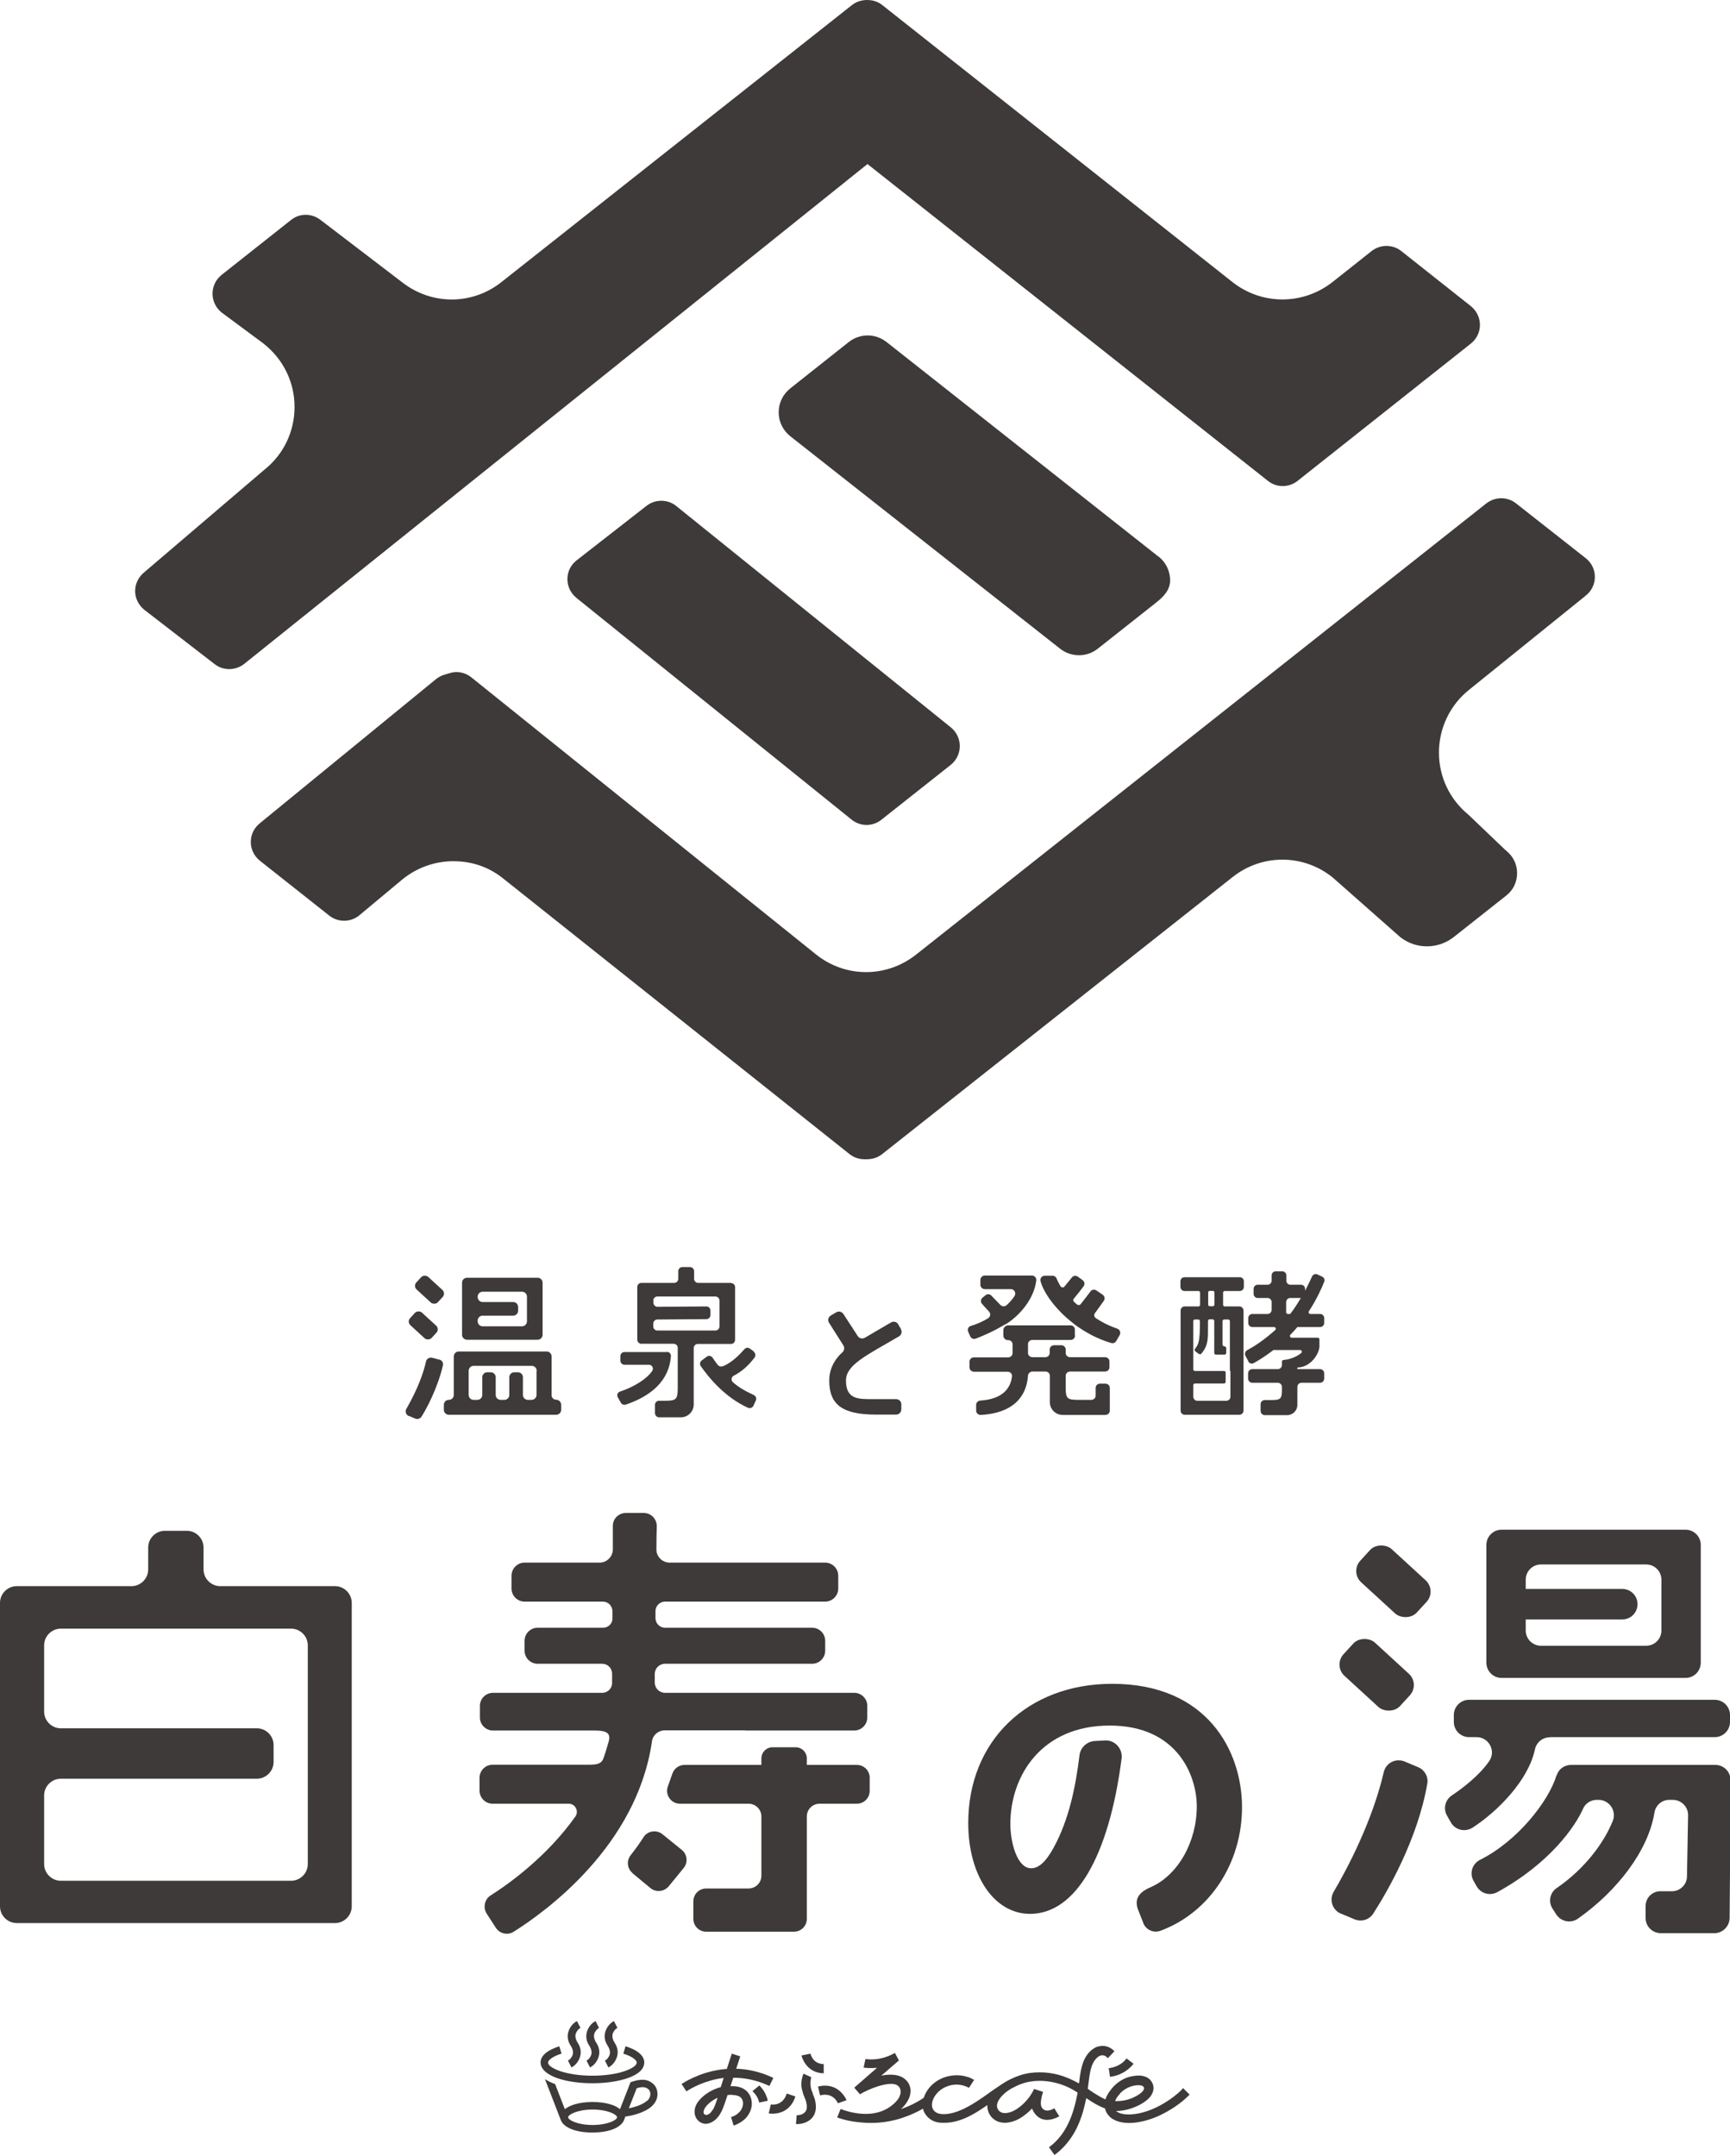 <?xml version="1.0" encoding="UTF-8"?>
<svg id="_レイヤー_2" data-name="レイヤー 2" xmlns="http://www.w3.org/2000/svg" viewBox="0 0 94.09 117.25">
  <defs>
    <style>
      .cls-1 {
        fill: #3e3a39;
      }
    </style>
  </defs>
  <g id="_レイヤー_1-2" data-name="レイヤー 1">
    <g>
      <g>
        <path class="cls-1" d="M63.01,30.27l-14.79-11.67c-.31-.24-.67-.36-1.03-.36s-.73.12-1.03.36l-3.18,2.52c-.4.32-.63.79-.63,1.3,0,.51.23.98.63,1.3l14.67,11.55c.61.48,1.46.48,2.06,0l3.19-2.52c.4-.32.74-.68.74-1.19,0-.51-.23-.98-.63-1.3Z"/>
        <path class="cls-1" d="M31.36,32.52l14.97,12.06c.47.37,1.13.37,1.6,0l3.78-2.99c.31-.25.49-.62.49-1.02,0-.4-.18-.77-.49-1.02l-14.95-12.05c-.46-.36-1.12-.36-1.59,0l-3.81,2.97c-.32.25-.5.62-.5,1.02,0,.4.18.77.49,1.02Z"/>
        <path class="cls-1" d="M44.37,51.89l-18.75-15.07c-.34-.27-.8-.35-1.22-.2l-.14.04c-.19.05-.36.13-.5.23l-9.61,7.86c-.33.26-.51.63-.51,1.03,0,.4.18.77.49,1.02l3.78,2.99c.47.37,1.14.37,1.61,0l2.34-1.95c.81-.67,1.8-1.01,2.8-1.01s1.93.31,2.72.95l18.84,14.99c.3.23.62.27.83.27.3,0,.61-.04.91-.27l19.08-15.08c1.59-1.26,3.82-1.26,5.41,0l.06.05,3.66,3.23c.86.66,2.05.65,2.9-.02l2.86-2.26c.37-.29.58-.73.58-1.21s-.21-.91-.58-1.21l-.11-.1-1.97-1.88c-1.01-.83-1.59-2.05-1.59-3.37s.6-2.59,1.65-3.42l6.32-5.1c.33-.26.51-.63.51-1.03,0-.4-.18-.77-.5-1.02l-3.79-2.98c-.47-.37-1.13-.37-1.61,0l-31.02,24.54c-1.61,1.27-3.85,1.27-5.45-.02Z"/>
        <path class="cls-1" d="M68.96,26.15c.48.38,1.14.37,1.61,0l9.43-7.47c.31-.25.49-.62.49-1.01s-.18-.77-.49-1.02l-3.79-3c-.47-.37-1.13-.37-1.61,0l-2.12,1.68c-1.61,1.27-3.86,1.27-5.46,0L47.99.28C47.7.04,47.36,0,47.17,0c-.23,0-.55.05-.84.28l-19.06,15.06c-1.59,1.26-3.81,1.26-5.41,0l-4.4-3.36c-.25-.2-.54-.3-.83-.3s-.56.09-.8.28l-3.78,2.99c-.31.25-.49.62-.49,1.02s.18.77.49,1.02l2.28,1.69c1.09.86,1.69,2.11,1.69,3.45,0,1.34-.6,2.59-1.65,3.42l-6.48,5.53c-.36.28-.54.66-.54,1.06,0,.4.19.77.5,1.02l3.82,2.95c.47.37,1.13.36,1.6,0L47.18,8.92l21.78,17.23Z"/>
      </g>
      <g>
        <g>
          <path class="cls-1" d="M64.31,113.59c-.28.29-.62.55-1.01.78-.47.28-.93.46-1.37.55-.32.06-.89.13-1.22-.12,0,0,0,0-.01-.01.35,0,.72-.09,1.03-.22.15-.06.36-.16.55-.3.25-.18.39-.37.44-.59.05-.22-.02-.44-.18-.6-.14-.14-.34-.21-.59-.22-.2,0-.4.04-.52.07-.33.09-.63.28-.87.53-.11.12-.34.39-.44.7-.44-.2-.95-.57-.96-.58.02-.14.04-.29.06-.45.04-.33.09-.68.24-.97.12-.23.39-.52.67-.35.05.03.09.07.12.11l.36-.38c-.46-.49-1.02-.21-1.02-.21-.3.15-.53.42-.68.81-.11.3-.16.63-.2.93,0,.08-.02.15-.03.22-.21-.12-.42-.22-.64-.31-.63-.26-1.33-.35-2.01-.26-.37.05-.72.17-1.05.33-.34.16-.64.38-.95.59-.12.08-.57.41-.67.47-.57.39-1.33.85-2.04.85h0c-.17,0-.31-.03-.42-.1-.12-.08-.19-.19-.21-.33-.02-.14.02-.3.1-.46.15-.28.4-.5.72-.62.31-.12.65-.13.96-.02,0,0,.15.05.23.1l.28-.43c-.18-.11-.33-.16-.35-.16-.42-.14-.88-.12-1.3.03-.43.16-.79.47-.99.86-.04.08-.07.16-.1.24-.39.27-.82.47-1.25.62,0,0,.29-.22.46-.62.14-.36.08-.71-.17-.96-.22-.22-.55-.32-.99-.29-.12,0-.25.03-.36.05l.96-.83-.22-.41c-.84.49-1.6.33-1.6.33l-.1.47s.31.05.73.01l-1.24,1.08.31.36s.77-.47,1.56-.56c.23-.02.47,0,.59.19.13.2.04.48-.09.65-.22.29-.54.51-.88.64-1.03.39-2.23-.12-2.23-.12,0,0-.19.46-.19.46,0,0,.53.21,1.28.27.87.09,1.74-.03,2.55-.35.28-.11.57-.24.84-.4.02.11.06.2.12.29.08.12.18.23.31.31.17.11.38.17.63.17.02,0,.1,0,.12,0,.47,0,.95-.15,1.46-.42.3-.16.58-.35.86-.54-.02.43.26.83.7.93.08.02.17.03.26.03.14,0,.29-.03.45-.08.25-.08.45-.21.58-.31.19-.14.32-.26.44-.39,0,0,.33,1.04,1.48.43l-.27-.44c-.19.12-.48.21-.65,0-.1-.12-.09-.29-.07-.44,0,0,.03-.22.11-.45l-.49-.16c-.3.66-.84,1.02-.84,1.02-.14.11-.3.19-.44.24-.16.05-.3.07-.43.04-.11-.03-.2-.09-.25-.18-.13-.21-.02-.45.12-.63.16-.21.39-.39.62-.52.39-.21.74-.34,1.09-.38,0,0,1.23-.24,2.5.61-.06.3-.12.59-.2.85-.27.95-.73,1.67-1.36,2.12l.3.42c.39-.28.72-.64.99-1.07.24-.38.43-.83.57-1.32.06-.22.12-.46.17-.7.01,0,.55.4,1.02.56.03.14.09.26.18.37.04.05.09.09.14.14.28.21.64.28.99.28.23,0,.45-.03.64-.07.5-.1,1.01-.3,1.53-.61.43-.25.8-.54,1.12-.86l-.36-.36ZM60.92,113.83c.18-.19.4-.32.64-.39.29-.08.52-.07.62.02.03.03.05.08.04.12-.03.16-.3.36-.68.52-.28.11-.58.16-.89.15.05-.16.16-.29.28-.42Z"/>
          <path class="cls-1" d="M40.92,113.71c.07.06.3.28.37.62l.47-.1c-.09-.41-.32-.69-.46-.83l-.38.31Z"/>
          <path class="cls-1" d="M41.92,114.44l-.11.48s1.08.21,1.45-.92l-.47-.16c-.23.73-.88.59-.88.59Z"/>
          <path class="cls-1" d="M44.21,113.84c-.05-.11-.09-.22-.11-.32-.04-.21-.02-.38.02-.57l-.42-.19c-.1.23-.16.58-.08.87.04.15.07.27.13.4.04.1.08.19.1.29.03.13.07.36-.05.51-.12.14-.3.19-.47.19l-.04.48s.54.05.89-.35c.11-.13.17-.29.19-.48.01-.14,0-.3-.04-.46-.03-.13-.08-.24-.13-.36Z"/>
          <path class="cls-1" d="M46.04,114.2s-.4-1.02-1.55-.74l.11.48c.74-.19.97.43.97.43l.47-.17Z"/>
          <path class="cls-1" d="M41.85,113.42l.21-.43c-.71-.34-1.4-.48-2.02-.5l.22-.67-.46-.15-.27.83c-1.2.09-2.11.59-2.46.82l.26.4c.3-.19,1.04-.61,2.03-.73l-.16.5c-.37.1-.72.28-1.01.55-.21.19-.34.39-.39.59-.03.13-.03.27,0,.39.04.15.13.27.25.36.14.09.3.13.46.09.14-.03.27-.1.4-.21.2-.18.33-.41.42-.65.09-.23.24-.69.24-.69.1-.01.21-.02.31,0,.2.01.34.06.43.16.09.1.12.26.09.41-.03.15-.1.28-.22.39-.11.11-.25.19-.42.24l.14.46c.23-.07.44-.2.61-.35.18-.18.31-.4.36-.64.06-.3-.02-.61-.2-.82-.17-.2-.43-.31-.76-.33-.06,0-.12,0-.18,0l.15-.46c.6,0,1.27.12,1.97.45ZM38.77,114.71c-.09.15-.26.36-.44.27-.08-.05-.07-.14-.05-.22.03-.11.11-.23.25-.36.15-.14.32-.25.5-.33-.13.4-.21.57-.25.64Z"/>
          <path class="cls-1" d="M31.9,112.05l.19.37c.22-.11.4-.34.47-.59.07-.24.03-.49-.1-.7l-.06-.1c-.07-.11-.12-.29-.08-.43.05-.16.16-.28.26-.33l-.19-.37c-.22.11-.4.34-.47.59-.07.24-.03.49.1.7l.06.1c.07.11.12.29.08.43-.05.16-.16.28-.26.33Z"/>
          <path class="cls-1" d="M32.23,113.28c.72,0,1.4-.1,1.91-.28.75-.26.9-.61.9-.85,0-.36-.36-.68-1.02-.88l-.12.4c.36.11.73.31.73.49,0,.15-.25.32-.65.46-.47.16-1.09.25-1.76.25s-1.28-.09-1.76-.25c-.4-.14-.65-.31-.65-.46,0-.18.37-.38.73-.49l-.12-.4c-.66.21-1.02.52-1.02.88,0,.24.16.58.9.85.51.18,1.19.28,1.91.28Z"/>
          <path class="cls-1" d="M30.89,112.05l.19.37c.22-.11.4-.34.47-.59.07-.24.03-.49-.1-.7l-.06-.1c-.07-.11-.12-.29-.08-.43.05-.16.16-.28.26-.33l-.19-.37c-.22.11-.4.34-.47.59-.07.24-.03.49.1.7l.06.1c.07.11.12.29.08.43-.05.16-.16.28-.26.33Z"/>
          <path class="cls-1" d="M35.19,113.12c-.13-.03-.27-.04-.4-.02-.27.03-.5.13-.5.13l-.57,1.46c-.27-.23-.78-.39-1.5-.39s-1.22.17-1.5.39l-.53-1.37c-.24-.07-.55-.26-.55-.26,0,0,.86,2.21.86,2.22.13.36.71.68,1.72.68s1.58-.32,1.72-.68c0,0,.03-.07.07-.19.04,0,.77-.09,1.29-.44.37-.25.53-.62.43-1-.06-.25-.28-.45-.55-.53ZM32.23,115.55c-.81,0-1.33-.27-1.33-.42s.52-.42,1.33-.42,1.33.27,1.33.42-.52.42-1.33.42ZM35.18,114.24c-.21.18-.56.32-.98.4.14-.35.3-.77.43-1.09.13-.04.31-.08.45-.04.15.04.25.13.28.27.04.16-.03.35-.18.47Z"/>
          <path class="cls-1" d="M60.3,112.45l.07.48c.19-.02.81-.12,1.28-.71l-.38-.29c-.36.49-.97.53-.97.53Z"/>
          <path class="cls-1" d="M43.59,111.77s.21.95,1.21.97v-.5c-.61-.01-.72-.57-.72-.57l-.49.1Z"/>
          <path class="cls-1" d="M32.9,112.05l.19.37c.22-.11.4-.34.47-.59.07-.24.03-.49-.1-.7l-.06-.1c-.07-.11-.12-.29-.08-.43.05-.16.16-.28.26-.33l-.19-.37c-.22.11-.4.34-.47.59-.07.24-.03.49.1.7l.06.1c.07.11.12.29.08.43-.05.16-.16.28-.26.33Z"/>
        </g>
        <g>
          <path class="cls-1" d="M11.07,85.34v-1.19c0-.5-.41-.91-.91-.91h-1.19c-.5,0-.91.41-.91.91v1.19c0,.5-.41.91-.91.91H.91c-.5,0-.91.41-.91.91v16.5c0,.5.41.91.91.91h17.31c.5,0,.91-.41.91-.91v-16.5c0-.5-.41-.91-.91-.91h-6.24c-.5,0-.91-.41-.91-.91ZM16.74,93.98v7.38c0,.5-.41.91-.91.91H3.31c-.5,0-.91-.41-.91-.91v-3.73c0-.5.41-.91.91-.91h10.66c.5,0,.91-.41.91-.91v-.92c0-.5-.41-.91-.91-.91H3.31c-.5,0-.91-.41-.91-.91v-3.6c0-.5.41-.91.91-.91h12.52c.5,0,.91.41.91.91v4.51Z"/>
          <g>
            <path class="cls-1" d="M40.54,94.1h5.92c.39,0,.71-.32.71-.71v-.63c0-.39-.32-.71-.71-.71h-10.29c-.31,0-.56-.25-.56-.56v-.47c0-.3.25-.55.56-.55h8c.39,0,.71-.32.71-.71v-.54c0-.39-.32-.71-.71-.71h-8c-.29,0-.52-.24-.52-.52v-.39c0-.28.24-.51.52-.51h8.71c.39,0,.71-.32.71-.71v-.7c0-.39-.32-.71-.71-.71h-8.46c-.4,0-.73-.33-.72-.73,0-.5.01-.92.02-1.25,0-.4-.31-.72-.71-.72h-.97c-.39,0-.71.31-.71.7,0,.33,0,.77,0,1.28,0,.4-.33.72-.72.72h-2.53s-1.55,0-1.55,0c-.39,0-.71.32-.71.71v.7c0,.39.32.71.71.71h4.26c.29,0,.52.24.52.53v.39c0,.28-.23.5-.51.5h-3.56c-.39,0-.71.32-.71.71v.54c0,.39.32.71.71.71h3.51c.3,0,.54.24.54.54v.51c0,.29-.24.53-.54.53h-5.94c-.39,0-.71.32-.71.71v.63c0,.39.32.71.71.71h5.5c.71,0,.95.14.77.68-.09.29-.13.48-.26.83-.13.37-.48.35-1.04.35h-4.99c-.39,0-.71.32-.71.71v.7c0,.39.32.71.71.71h4.14c.36,0,.57.41.36.7-1.54,2.17-3.6,3.65-4.61,4.29-.33.21-.42.66-.21.99l.5.77c.21.32.64.42.97.21,1.73-1.09,6.7-4.66,7.52-10.36.05-.34.35-.59.7-.59h4.35Z"/>
            <path class="cls-1" d="M43.88,95.62v.35h2.72c.39,0,.7.31.7.7v.71c0,.39-.31.7-.7.7h-2.02c-.39,0-.7.31-.7.7v5.56c0,.39-.31.7-.7.7h-4.77c-.39,0-.7-.31-.7-.7v-.95c0-.39.31-.7.7-.7h2.3c.39,0,.7-.31.7-.7v-3.21c0-.39-.31-.7-.7-.7h-3.73c-.48,0-.82-.48-.66-.93l.25-.71c.1-.28.36-.47.66-.47h4.18v-.35c0-.34.27-.61.61-.61h1.25c.34,0,.61.27.61.61Z"/>
            <path class="cls-1" d="M34.39,101.85c.33.28.7.58.99.82s.74.2.99-.1l.81-.99c.25-.3.2-.75-.1-.99-.24-.19-.57-.46-1.05-.85-.32-.26-.81-.19-1.03.16s-.46.67-.7.98-.19.72.1.97Z"/>
          </g>
          <path class="cls-1" d="M65.09,98.22c0,1.93-1.02,3.75-2.51,4.4-.67.29-.87.65-.7,1.18l.29.74c.13.39.56.59.94.45,2.68-.99,4.44-3.67,4.44-6.72s-1.89-6.71-7.06-6.71c-4.61,0-7.83,3.11-7.83,7.57,0,2.86,1.41,4.94,3.36,4.94,2.48,0,4.29-3.12,4.98-8.44.07-.54-.36-1.02-.91-.99l-.54.03c-.43.02-.79.35-.84.78-.21,1.73-.58,3.51-1.4,5.01h0c-.42.77-.81,1.13-1.23,1.13-.77,0-1.13-1.43-1.13-2.4,0-2.65,1.71-5.36,5.4-5.36s4.74,2.73,4.74,4.4Z"/>
          <g>
            <path class="cls-1" d="M72.94,104.06l.74.31c.37.15.79.02,1.01-.32.76-1.18,2.42-4.04,2.94-7.08.06-.37-.16-.74-.51-.88l-.74-.31c-.47-.19-1,.08-1.12.58-.63,2.7-1.99,5.26-2.73,6.52-.25.43-.06.99.4,1.18Z"/>
            <path class="cls-1" d="M91.67,83.18h-10c-.46,0-.83.37-.83.83v6.4c0,.46.37.83.83.83h10c.46,0,.83-.37.83-.83v-6.4c0-.46-.37-.83-.83-.83ZM90.36,86.4v2.26c0,.46-.37.83-.83.83h-5.72c-.46,0-.83-.37-.83-.83v-.6h5.25c.46,0,.83-.37.83-.83s-.37-.83-.83-.83h-5.25v-.5c0-.46.37-.83.83-.83h5.72c.46,0,.83.37.83.83v.5Z"/>
            <rect class="cls-1" x="74.56" y="83.9" width="2.45" height="4.17" rx=".83" ry=".83" transform="translate(-38.81 83.73) rotate(-47.48)"/>
            <path class="cls-1" d="M84.65,96.55c-.41,1.36-2.08,3.54-4.15,4.58-.43.21-.59.73-.36,1.14l.17.3c.23.4.73.54,1.14.31,2.87-1.58,4.23-3.58,4.65-4.53.13-.3.43-.48.75-.48h.09c.58,0,.99.59.78,1.13-.45,1.14-1.48,2.59-3.06,3.67-.37.25-.46.75-.22,1.12l.2.31c.26.4.8.5,1.18.23,2.16-1.52,3.83-3.72,4.16-5.76.06-.4.4-.7.81-.7h.19c.46,0,.84.38.83.84l-.06,3.32c0,.46-.39.82-.84.81h-.57c-.47-.02-.85.36-.84.82v.64c0,.46.38.82.83.82h2.91c.45,0,.82-.37.83-.82.01-1.43.04-4.51.05-7.5,0-.46-.37-.83-.83-.83h-7.84c-.36,0-.68.22-.78.56Z"/>
            <rect class="cls-1" x="73.65" y="88.98" width="2.45" height="4.17" rx=".83" ry=".83" transform="translate(-42.85 84.71) rotate(-47.48)"/>
            <path class="cls-1" d="M84.3,94.46h8.96c.46,0,.83-.37.83-.83v-.37c0-.46-.37-.83-.83-.83h-13.36c-.46,0-.83.37-.83.83v.37c0,.46.37.83.83.83h.41c.67,0,1.07.76.68,1.31-.54.78-1.42,1.45-2.03,1.86-.36.24-.48.72-.26,1.1l.21.37c.24.42.78.54,1.18.28,1.35-.87,3.03-2.56,3.39-4.25.08-.38.41-.66.8-.66Z"/>
          </g>
        </g>
        <g>
          <g>
            <rect class="cls-1" x="22.89" y="69.33" width=".93" height="1.59" rx=".27" ry=".27" transform="translate(-44.11 39.95) rotate(-47.48)"/>
            <path class="cls-1" d="M29.24,69.48h-3.84c-.15,0-.27.12-.27.27v2.83c0,.15.12.27.27.27h3.84c.15,0,.27-.12.27-.27v-2.83c0-.15-.12-.27-.27-.27ZM28.66,70.81v1.04c0,.15-.12.27-.27.27h-2.14c-.15,0-.27-.12-.27-.27v-.04c0-.15.12-.27.27-.27h1.66c.15,0,.27-.12.27-.27v-.2c0-.15-.12-.27-.27-.27h-1.66c-.15,0-.27-.12-.27-.27v-.02c0-.15.12-.27.27-.27h2.14c.15,0,.27.12.27.27v.31Z"/>
            <rect class="cls-1" x="22.55" y="71.27" width=".93" height="1.59" rx=".27" ry=".27" transform="translate(-45.65 40.33) rotate(-47.48)"/>
            <path class="cls-1" d="M30,75.88v-2.12c0-.15-.12-.27-.27-.27h-4.78c-.15,0-.27.12-.27.27v2.09c0,.15-.12.27-.27.27h0c-.15,0-.27.12-.27.27v.27c0,.15.12.27.27.27h5.84c.15,0,.27-.12.27-.27v-.27c0-.15-.12-.28-.28-.28h0c-.13,0-.24-.11-.24-.24ZM29.18,74.54v1.31c0,.15-.12.27-.27.27h-.2c-.15,0-.27-.12-.27-.27v-.96c0-.15-.12-.27-.27-.27h-.2c-.15,0-.27.12-.27.27v.96c0,.15-.12.27-.27.27h-.2c-.15,0-.27-.12-.27-.27v-.96c0-.15-.12-.27-.27-.27h-.19c-.15,0-.27.12-.27.27v.96c0,.15-.12.27-.27.27h-.2c-.15,0-.27-.12-.27-.27v-1.31c0-.15.12-.27.27-.27h3.16c.15,0,.27.12.27.27Z"/>
            <path class="cls-1" d="M22.23,76.99l.36.15c.12.05.26,0,.33-.1.28-.43.9-1.61,1.17-2.8.03-.15-.06-.29-.21-.31l-.34-.09c-.16-.06-.33.03-.37.19-.24,1.08-.8,2.11-1.07,2.58-.08.14-.02.33.13.39Z"/>
          </g>
          <path class="cls-1" d="M48.99,72.27c.09.14.04.32-.1.4-1.8,1.05-2.88,1.55-2.88,2.4,0,1.04.69,1.01,1.47,1.01.48,0,.96,0,1.25,0,.16,0,.29.12.29.28v.27c0,.16-.12.29-.28.29-.25,0-.64,0-1.12,0-1.84,0-2.52-.57-2.52-1.85,0-.79.45-1.3.72-1.54.1-.09.12-.25.05-.37l-.78-1.23c-.09-.14-.04-.32.1-.4l.29-.17c.13-.08.3-.04.39.09l.78,1.2c.08.13.25.17.39.09l1.42-.83c.14-.08.31-.04.39.1.04.07.09.16.16.27Z"/>
          <path class="cls-1" d="M54.76,71.97c.8-.52,1.49-1.42,1.6-2.34.02-.14-.09-.27-.24-.27h-2.56c-.13,0-.24.11-.24.24v.26c0,.13.11.24.24.24h1.42c.19,0,.3.21.2.37s-.26.34-.43.5c-.1.09-.24.08-.33,0-.15-.15-.36-.37-.5-.52-.09-.09-.22-.1-.32-.02l-.16.13c-.11.09-.12.24-.03.34.11.13.26.29.38.42.1.11.08.28-.05.36-.33.21-.7.35-.94.42-.14.04-.2.19-.14.32l.11.25c.05.11.18.17.3.12.31-.12.92-.37,1.5-.72"/>
          <path class="cls-1" d="M58.46,72.03c.56.41,1.22.78,1.98,1,.11.03.22-.02.27-.11l.19-.33c.07-.13,0-.3-.13-.34-.56-.19-.97-.44-1.18-.58-.08-.06-.1-.17-.05-.25l.49-.68c.08-.11.05-.26-.06-.34l-.34-.23c-.1-.07-.25-.05-.32.05-.11.15-.29.38-.53.69-.05.07-.15.07-.21.02l-.16-.14c-.05-.05-.06-.12-.01-.17.19-.23.4-.49.53-.67.08-.11.06-.26-.05-.34l-.26-.19c-.1-.07-.24-.06-.32.04l-.4.49c-.06.08-.18.07-.23-.02-.07-.12-.15-.27-.2-.4-.03-.09-.12-.16-.22-.16h-.36s-.07,0-.07,0c-.15,0-.27.14-.23.29.17.64.82,1.56,1.81,2.32"/>
          <path class="cls-1" d="M58.47,72.62c0,.13-.1.24-.24.24h-2.08c-.13,0-.24.1-.24.23v.48c0,.13.11.23.24.23h.7c.13,0,.24-.1.24-.23v-.19c0-.13.11-.23.24-.23h.39c.13,0,.24.1.24.23v.19c0,.13.11.23.24.23h1.9c.13,0,.24.1.24.23v.32c0,.13-.11.23-.24.23h-1.9c-.13,0-.24.1-.24.23v.62c0,.62.07.69.7.69h.69c.13,0,.24-.1.24-.23v-.42c0-.13.1-.23.23-.23h.3c.13,0,.24.1.24.23v1.24c0,.13-.11.23-.24.23h-2.32c-.39,0-.7-.31-.7-.69v-1.44c0-.13-.11-.23-.24-.23h-.71c-.12,0-.23.1-.24.22-.08,1.19-.86,2.05-2.57,2.14-.14,0-.25-.1-.25-.23v-.32c0-.12.1-.22.22-.23,1.24-.08,1.65-.68,1.73-1.31.02-.14-.09-.26-.24-.26h-1.83c-.13,0-.24-.1-.24-.23v-.32c0-.13.11-.23.24-.23h1.86c.13,0,.24-.1.24-.23v-.48c0-.13-.11-.23-.24-.23h-.02c-.13,0-.24-.11-.24-.24v-.3c0-.14.12-.26.26-.26h3.4c.12,0,.23.1.23.22v.34Z"/>
          <path class="cls-1" d="M67.89,74.03c.06.11.19.15.3.09.44-.25.71-.44,1.07-.71h1.45c.09,0,.13.11.06.16-.18.16-.55.35-.96.38-.05,0-.09.04-.09.09v.18c0,.13-.1.23-.23.23h-1.38c-.13,0-.23.1-.23.23v.28c0,.13.1.23.23.23h1.38c.13,0,.23.1.23.23v.16c0,.47-.07.55-.55.55h-.38c-.13,0-.23.1-.23.23v.36c0,.13.1.23.23.23h1.22c.3,0,.55-.25.55-.55v-.98c0-.13.1-.23.23-.23h1c.13,0,.23-.1.23-.23v-.28c0-.13-.1-.23-.23-.23h-1.23v-.09c.72,0,1.2-.75,1.2-1.16v-.37c0-.05-.04-.09-.09-.09h-1.42c-.08,0-.13-.1-.07-.16.18-.18.26-.28.38-.42h1.24c.12,0,.22-.1.22-.22v-.27c0-.12-.1-.22-.22-.22h-.53c-.08,0-.12-.08-.08-.15.44-.68.69-1.25.83-1.6.04-.11,0-.23-.11-.28l-.26-.12c-.11-.05-.24,0-.29.11-.11.24-.21.45-.38.78v-.11c0-.12-.1-.22-.22-.22h-.58c-.12,0-.22-.1-.22-.22v-.29c0-.12-.1-.22-.22-.22h-.36c-.12,0-.22.1-.22.22v.29c0,.12-.1.22-.22.22h-.54c-.12,0-.22.1-.22.22v.28c0,.12.1.22.22.22h.54c.12,0,.22.1.22.22v.43c0,.12-.1.22-.22.22h-.83c-.12,0-.22.1-.22.22v.27c0,.12.1.22.22.22h1.18c.09,0,.13.11.06.17-.61.54-1.08.85-1.52,1.09-.11.06-.15.2-.09.31l.16.3ZM67.4,71.04h-.79c-.05,0-.09-.04-.09-.09v-.66c0-.05.04-.09.09-.09h.82c.12,0,.22-.1.22-.22v-.31c0-.12-.1-.22-.22-.22h-3.01c-.12,0-.22.1-.22.22v.31c0,.12.1.22.22.22h.76c.05,0,.09.04.09.09v.66c0,.05-.04.09-.09.09h-.75c-.12,0-.22.1-.22.22v5.45c0,.12.1.22.22.22h2.98c.12,0,.22-.1.22-.22v-5.45c0-.12-.1-.22-.22-.22ZM65.8,70.19h.16c.05,0,.09.04.09.09v.66c0,.05-.04.09-.09.09h-.16c-.05,0-.09-.04-.09-.09v-.66c0-.05.04-.09.09-.09ZM66.92,74.54v1.41c0,.12-.1.22-.22.22h-1.58c-.12,0-.22-.1-.22-.22v-.63c0-.05.04-.09.09-.09h1.58c.05,0,.09-.04.09-.09v-.5c0-.05-.04-.09-.09-.09h-1.58c-.05,0-.09-.04-.09-.09v-2.62c0-.05.04-.09.09-.09h.18c.05,0,.09.04.09.09,0,1.09-.06,1.24-.27,1.51-.03.04-.02.1.02.13l.2.15s.1.02.13-.02c.37-.46.36-.77.36-1.48v-.3c0-.05.04-.09.09-.09h.16c.05,0,.09.04.09.09v1.74c0,.05.04.09.09.09h.47c.05,0,.09-.04.09-.09v-.26c0-.06-.05-.1-.1-.1h0c-.06,0-.1-.05-.1-.1v-1.27c0-.05.04-.09.09-.09h.22c.05,0,.09.04.09.09v2.71ZM70.17,71.45h-.13c-.05,0-.09-.04-.09-.09v-.56c0-.12.1-.22.22-.22h.58c-.2.33-.32.53-.58.87Z"/>
          <g>
            <path class="cls-1" d="M36.27,73.52h-2.31c-.12,0-.22.1-.22.22v.25c0,.12.1.22.22.22h1.33c.18,0,.28.2.18.34-.26.39-.91.84-1.75,1.12-.13.04-.19.19-.12.31l.17.3c.05.09.16.13.26.1,1.33-.45,2.36-1.26,2.46-2.64,0-.13-.09-.23-.22-.23Z"/>
            <path class="cls-1" d="M41,73.49l-.22-.16c-.09-.07-.22-.05-.29.03-.22.25-.64.7-1.12.91-.16.07-.26.04-.35-.07-.08-.1-.2-.28-.27-.38-.07-.1-.21-.12-.31-.05l-.28.21c-.09.07-.12.2-.05.3.44.64,1.33,1.71,2.57,2.27.11.05.24,0,.29-.1l.14-.3c.05-.11,0-.24-.11-.29-.53-.25-.82-.42-1.14-.7-.11-.1-.09-.28.04-.35.51-.27.81-.57,1.14-.99.07-.1.05-.24-.04-.31Z"/>
            <path class="cls-1" d="M39.76,69.76h-1.79c-.12,0-.22-.1-.22-.22v-.42c0-.12-.1-.22-.22-.22h-.42c-.12,0-.22.1-.22.22v.42c0,.12-.1.22-.22.22h-1.79c-.12,0-.22.1-.22.22v2.87c0,.12.1.22.22.22h1.76c.12,0,.22.1.22.22v2.18c0,.63-.09.7-.7.7h-.32c-.12,0-.22.1-.22.22v.47c.02.12.11.21.23.21h1.18c.38,0,.7-.31.7-.7v-3.07c0-.12.1-.22.22-.22h1.81c.12,0,.22-.1.22-.22v-2.87c0-.12-.1-.22-.22-.22ZM35.53,70.72c0-.12.1-.22.22-.22h3.16c.12,0,.22.1.22.22v1.41c0,.12-.1.22-.22.22h-3.16c-.12,0-.22-.1-.22-.22v-.16c0-.12.1-.22.22-.22l2.67-.02c.12,0,.22-.1.22-.22v-.25c0-.12-.1-.22-.22-.22l-2.66.02c-.12,0-.22-.1-.22-.22v-.14Z"/>
          </g>
        </g>
      </g>
    </g>
  </g>
</svg>